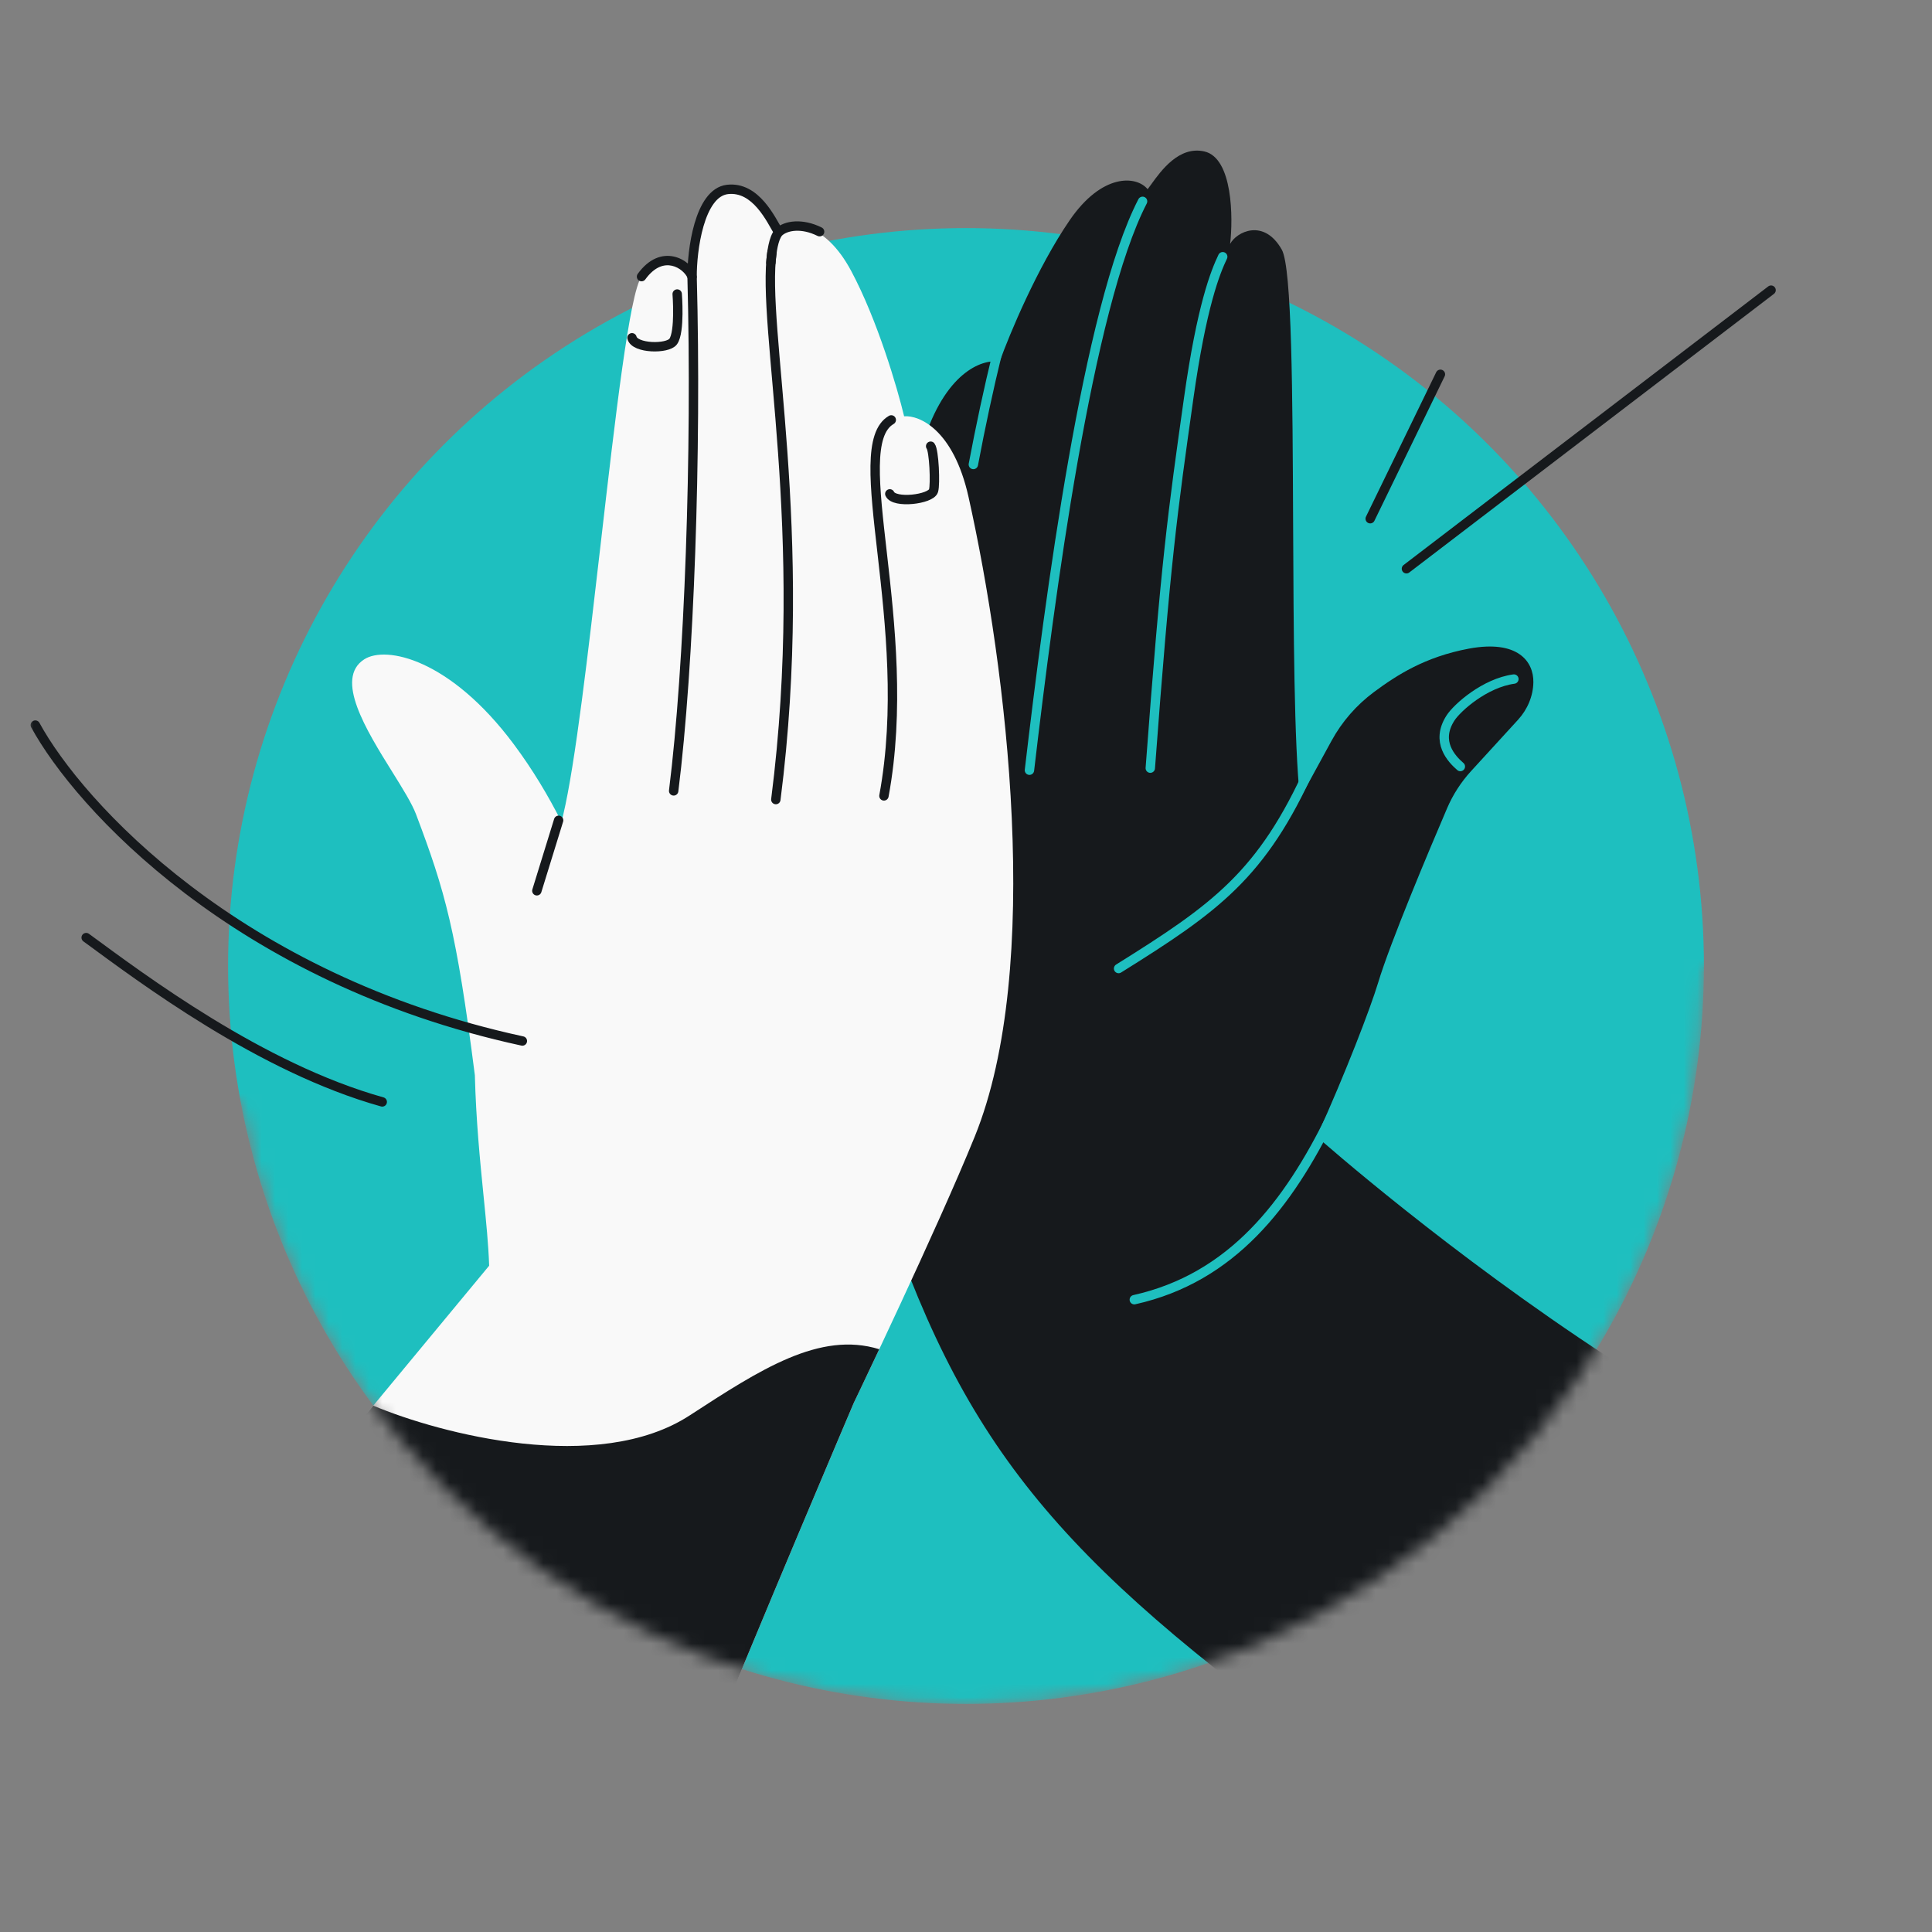 <svg width="144" height="144" viewBox="0 0 144 144" fill="none" xmlns="http://www.w3.org/2000/svg">
<rect x="0" y="0" width="144" height="144" fill="#808080" stroke="none"/>
<mask id="mask0_11140_17441" style="mask-type:alpha" maskUnits="userSpaceOnUse" x="2" y="10" width="131" height="117">
<path d="M72 127C102.376 127 127 102.376 127 72H133V10H2V51V82.001H17.907C22.61 107.602 45.039 127 72 127Z" fill="#1EBFBF"/>
</mask>
<g mask="url(#mask0_11140_17441)">
<circle cx="72" cy="72" r="55" fill="#1EBFBF"/>
<path fill-rule="evenodd" clip-rule="evenodd" d="M63.123 80.838C61.06 73.521 62.88 62.343 64.047 57.667C64.975 51.352 67.258 37.481 68.962 32.514C70.666 27.546 73.367 26.743 74.505 26.963C75.243 24.907 77.323 19.921 79.729 16.413C82.133 12.907 84.698 13.075 85.538 14.103C85.615 14.003 85.702 13.883 85.799 13.748C86.545 12.714 87.883 10.859 89.766 11.288C91.894 11.772 91.913 16.279 91.686 18.181C92.154 17.282 94.197 16.242 95.535 18.603C96.299 19.949 96.34 29.379 96.382 39.127C96.417 47.153 96.453 55.394 96.894 59.516L99.245 55.213C100.024 53.786 101.105 52.547 102.411 51.578C104.097 50.327 106.203 48.961 109.469 48.348C113.139 47.66 114.314 49.317 114.288 50.852C114.271 51.892 113.845 52.882 113.144 53.649L109.647 57.471C108.896 58.292 108.289 59.233 107.853 60.254C106.525 63.355 103.609 70.276 102.717 73.247C102.152 75.127 100.264 80.042 98.144 84.713C98.636 85.149 108.022 93.423 119.924 101.195C117.961 115.587 99.946 124.365 92.205 125.646C74.662 112.034 69.322 102.813 63.123 80.838Z" fill="#16191C"/>
<path d="M85.736 57.253C86.885 41.809 87.403 38.161 88.594 29.71C89.572 22.768 90.591 20.273 91.134 19.135M76.729 57.407C78.242 44.513 81.069 22.918 85.161 15.007M74.362 26.209C73.671 29.028 73.082 31.793 72.548 34.62" stroke="#1EBFBF" stroke-width="0.7" stroke-linecap="round" stroke-linejoin="round"/>
<path d="M83.374 72.189C90.567 67.697 94.077 65.225 97.705 57.117" stroke="#1EBFBF" stroke-width="0.7" stroke-linecap="round" stroke-linejoin="round"/>
<path d="M108.846 57.132C108.201 56.574 106.969 55.289 108.109 53.519C108.616 52.732 110.675 50.907 112.836 50.613" stroke="#1EBFBF" stroke-width="0.7" stroke-linecap="round" stroke-linejoin="round"/>
<path d="M84.545 96.871C91.837 95.245 96.032 89.741 99.248 83.179" stroke="#1EBFBF" stroke-width="0.7" stroke-linecap="round" stroke-linejoin="round"/>
<path fill-rule="evenodd" clip-rule="evenodd" d="M63.629 104.578C63.629 104.578 69.854 91.612 72.653 84.711C77.754 72.137 75.065 49.908 72.186 37.03C71.063 32.011 68.519 30.937 67.388 31.028C66.89 28.947 65.405 23.867 63.442 20.193C61.479 16.519 58.966 16.406 58.035 17.316C57.971 17.21 57.9 17.084 57.82 16.944C57.206 15.856 56.104 13.905 54.223 14.12C52.099 14.362 51.593 18.748 51.608 20.623C51.25 19.699 49.373 18.465 47.816 20.619C46.927 21.848 45.868 31.03 44.774 40.52C43.839 48.626 42.878 56.956 41.976 60.743C41.935 60.913 41.895 61.088 41.854 61.267C40.884 59.341 39.714 57.376 38.306 55.486C33.548 49.097 28.768 48.109 27.154 49.139C24.904 50.575 27.304 54.428 29.241 57.538C30.009 58.771 30.704 59.888 31.008 60.69C33.187 66.453 34.018 69.372 35.393 80.139C35.483 83.557 35.781 86.526 36.04 89.12C36.235 91.06 36.408 92.789 36.458 94.338L21.171 112.798C21.327 115.886 29.872 126.337 52.172 132.019C56.502 121.312 63.629 104.578 63.629 104.578Z" fill="#F9F9F9"/>
<path d="M51.585 20.617L51.259 20.744C51.32 20.901 51.485 20.993 51.651 20.961C51.817 20.929 51.937 20.783 51.935 20.614L51.585 20.617ZM54.223 14.12L54.183 13.772L54.183 13.772L54.223 14.12ZM47.532 20.413C47.419 20.57 47.454 20.789 47.61 20.902C47.767 21.015 47.986 20.98 48.099 20.824L47.532 20.413ZM60.933 17.584C61.106 17.67 61.316 17.6 61.402 17.427C61.489 17.254 61.418 17.044 61.245 16.957L60.933 17.584ZM57.108 19.548C57.093 19.741 57.237 19.909 57.429 19.924C57.622 19.939 57.791 19.794 57.805 19.602L57.108 19.548ZM51.935 20.614C51.928 19.701 52.054 18.173 52.438 16.854C52.63 16.194 52.881 15.608 53.195 15.18C53.507 14.755 53.86 14.513 54.263 14.467L54.183 13.772C53.524 13.847 53.015 14.243 52.631 14.766C52.249 15.286 51.97 15.959 51.766 16.658C51.358 18.059 51.228 19.658 51.235 20.62L51.935 20.614ZM48.099 20.824C48.812 19.839 49.532 19.687 50.076 19.806C50.666 19.934 51.123 20.393 51.259 20.744L51.912 20.491C51.69 19.918 51.041 19.3 50.225 19.122C49.362 18.934 48.377 19.245 47.532 20.413L48.099 20.824ZM54.263 14.467C55.158 14.365 55.868 14.836 56.452 15.511C57.044 16.196 57.435 17.002 57.735 17.497L58.334 17.134C58.078 16.712 57.625 15.798 56.981 15.053C56.33 14.3 55.412 13.632 54.183 13.772L54.263 14.467ZM58.279 17.566C58.67 17.185 59.703 16.97 60.933 17.584L61.245 16.957C59.863 16.268 58.473 16.398 57.79 17.065L58.279 17.566ZM57.772 17.084C57.516 17.374 57.372 17.82 57.282 18.24C57.188 18.676 57.138 19.15 57.108 19.548L57.805 19.602C57.835 19.215 57.882 18.777 57.966 18.388C58.053 17.983 58.168 17.693 58.297 17.547L57.772 17.084Z" fill="#16191C"/>
<path d="M21.171 112.798C21.282 114.981 25.587 120.847 35.984 126.105C40.44 128.322 45.823 130.401 52.172 132.019C56.502 121.312 63.629 104.577 63.629 104.577C63.629 104.577 64.406 102.96 65.534 100.563C61.097 99.193 56.667 102.074 51.417 105.489C44.58 109.952 32.84 106.871 27.825 104.772L21.389 112.535L21.171 112.798Z" fill="#16191C"/>
<path d="M50.211 58.948C51.381 49.596 51.934 33.686 51.585 20.665M57.826 59.595C60.407 39.41 56.707 24.366 57.541 18.787M65.884 59.321C68.249 46.548 62.998 33.284 66.43 31.298M40.014 66.394L41.636 61.142" stroke="#16191C" stroke-width="0.7" stroke-linecap="round" stroke-linejoin="round"/>
<path d="M47.105 25.176C47.306 25.992 49.763 26.033 50.178 25.453C50.697 24.728 50.474 21.915 50.474 21.915" stroke="#16191C" stroke-width="0.7" stroke-linecap="round"/>
<path d="M66.321 36.811C66.639 37.551 69.38 37.225 69.579 36.578C69.729 36.093 69.62 33.581 69.366 33.257" stroke="#16191C" stroke-width="0.7" stroke-linecap="round"/>
<path d="M2.632 54.044C5.861 59.973 17.642 72.983 38.934 77.59M6.423 69.883C10.585 72.931 19.419 79.594 28.49 82.13" stroke="#16191C" stroke-width="0.7" stroke-linecap="round"/>
<path d="M107.36 27.898L102.127 38.662M104.828 42.391L132.005 21.626" stroke="#16191C" stroke-width="0.7" stroke-linecap="round"/>
</g>
</svg>